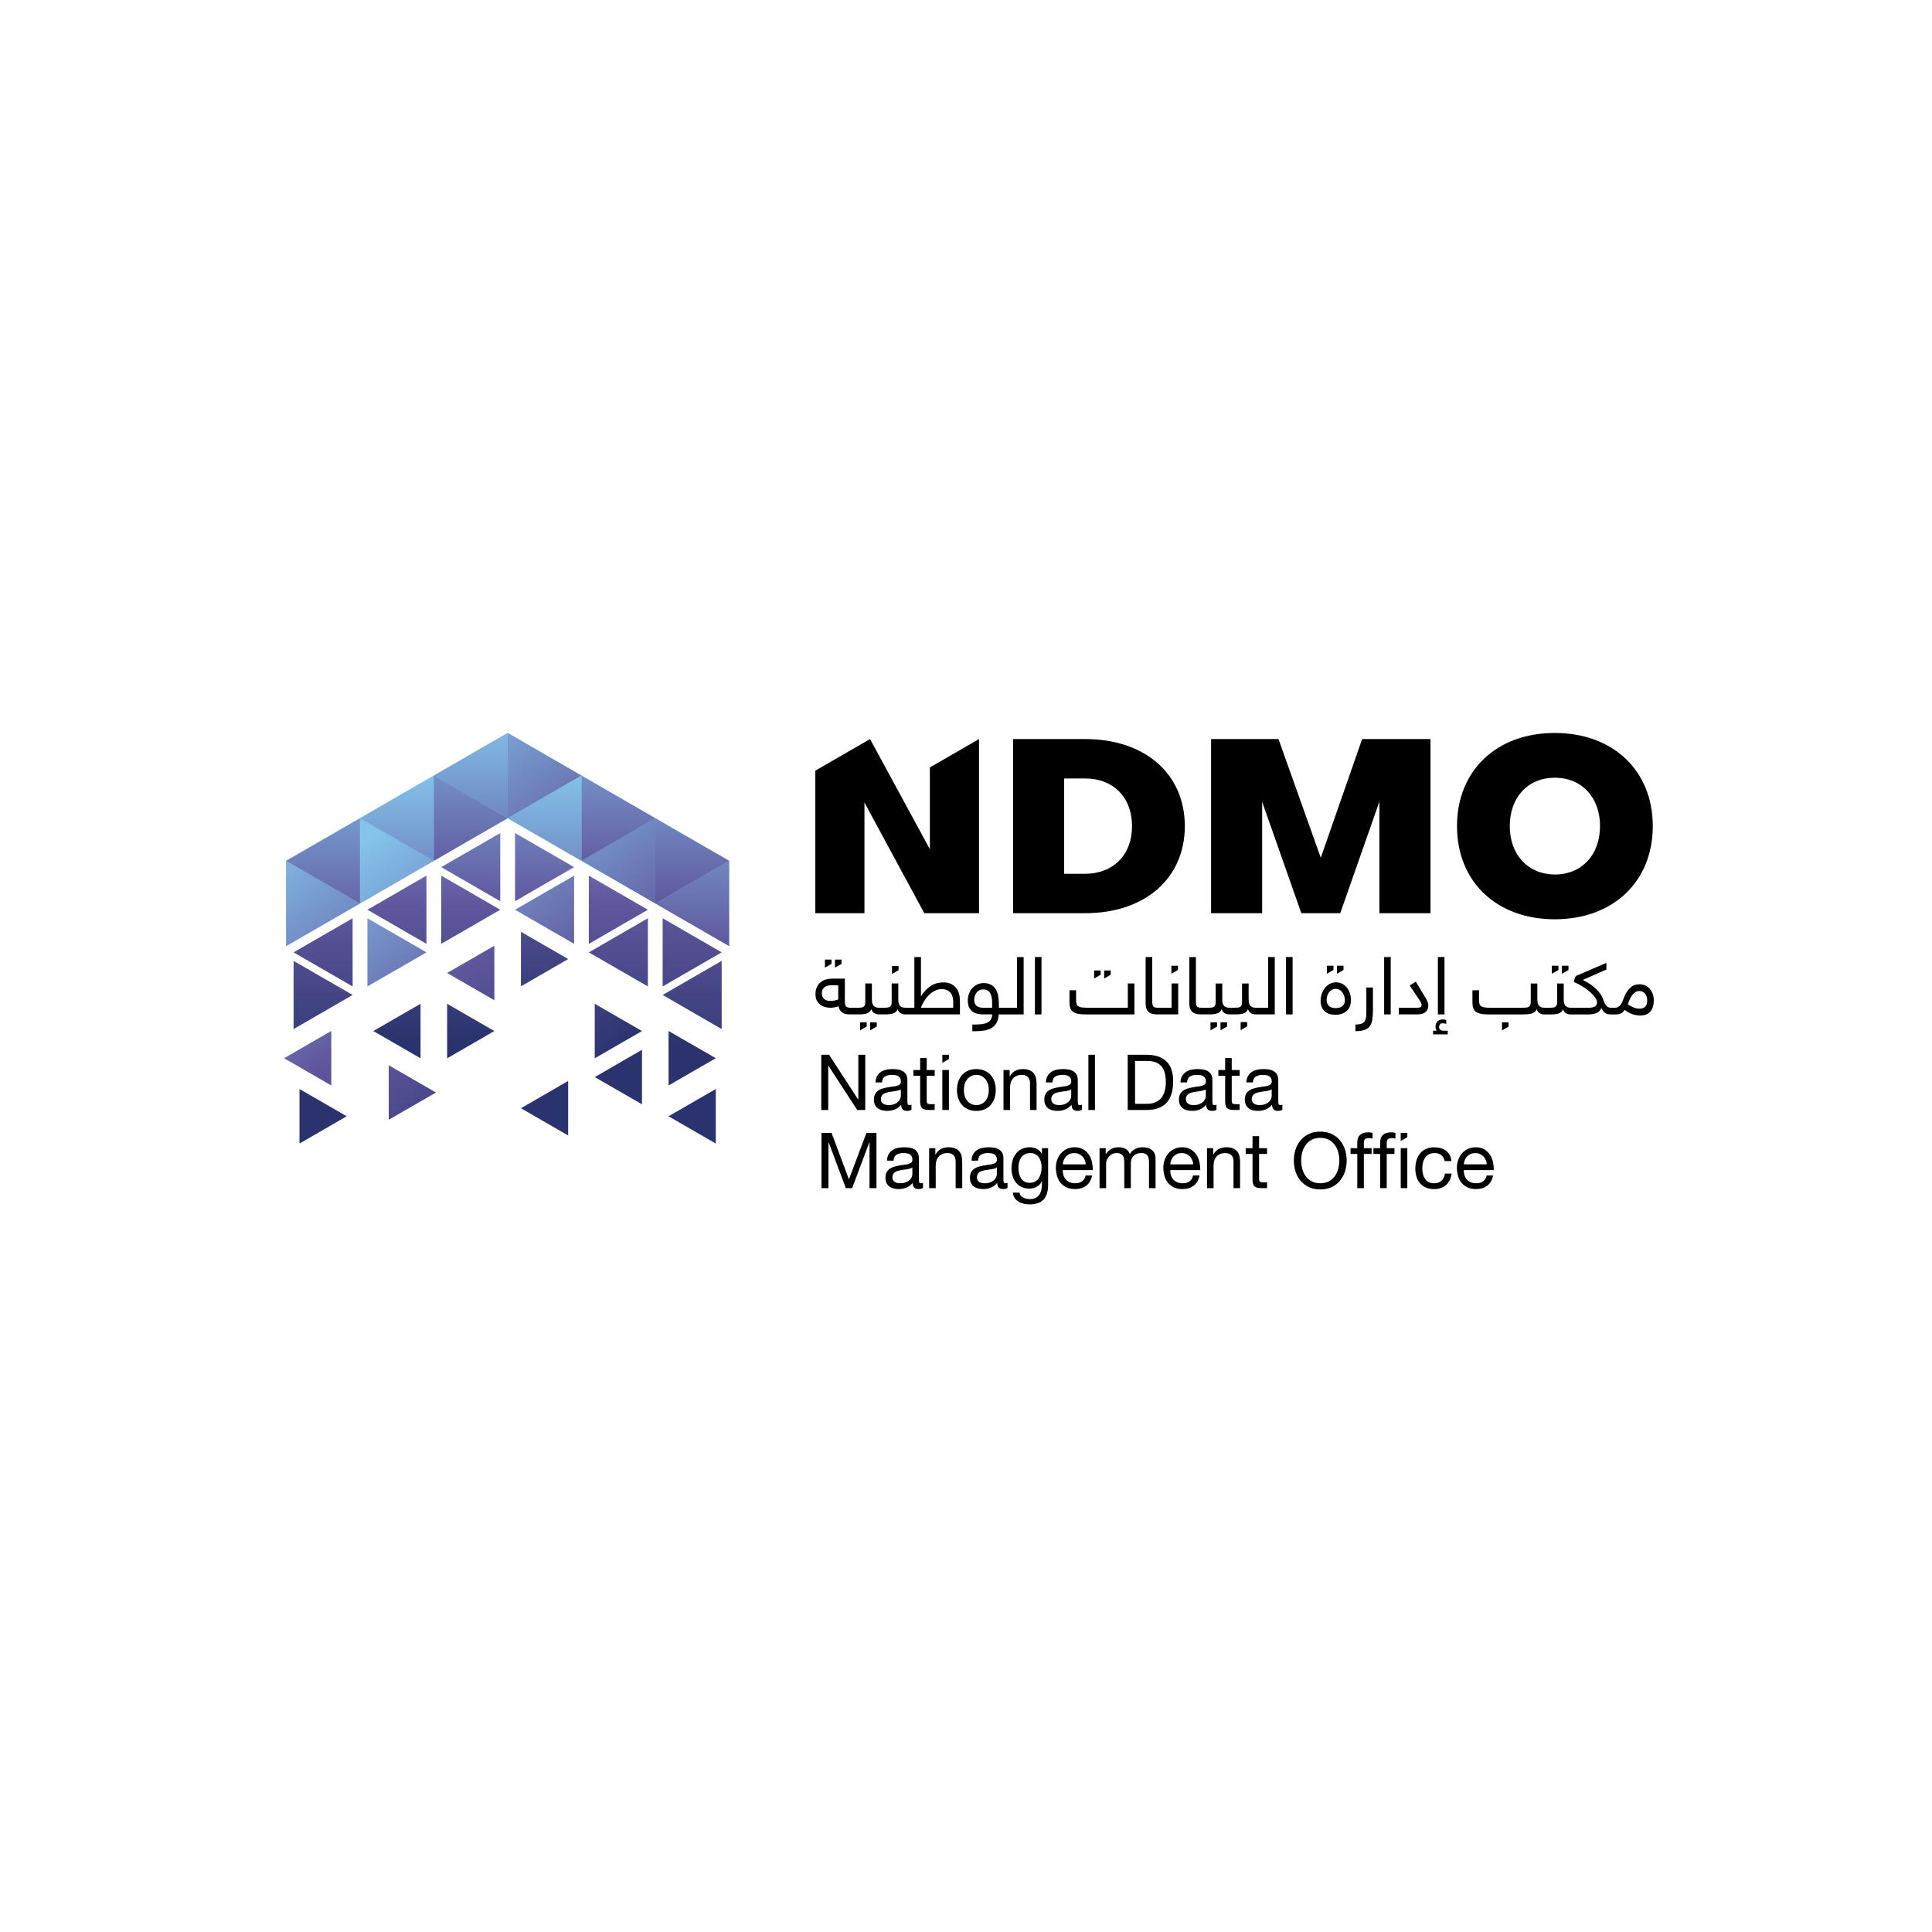 <?xml version="1.0" encoding="UTF-8"?>
<svg id="Layer_1" data-name="Layer 1" xmlns="http://www.w3.org/2000/svg" xmlns:xlink="http://www.w3.org/1999/xlink" viewBox="0 0 1000 1000">
  <defs>
    <style>
      .cls-1, .cls-2, .cls-3, .cls-4, .cls-5, .cls-6, .cls-7, .cls-8, .cls-9, .cls-10, .cls-11, .cls-12, .cls-13, .cls-14, .cls-15, .cls-16, .cls-17, .cls-18, .cls-19, .cls-20, .cls-21, .cls-22, .cls-23, .cls-24, .cls-25, .cls-26, .cls-27, .cls-28, .cls-29, .cls-30, .cls-31, .cls-32, .cls-33, .cls-34, .cls-35, .cls-36, .cls-37 {
        fill: none;
      }

      .cls-38 {
        fill: url(#linear-gradient);
      }

      .cls-2 {
        clip-path: url(#clippath-8);
      }

      .cls-3 {
        clip-path: url(#clippath-7);
      }

      .cls-4 {
        clip-path: url(#clippath-6);
      }

      .cls-5 {
        clip-path: url(#clippath-9);
      }

      .cls-6 {
        clip-path: url(#clippath-5);
      }

      .cls-7 {
        clip-path: url(#clippath-3);
      }

      .cls-8 {
        clip-path: url(#clippath-4);
      }

      .cls-9 {
        clip-path: url(#clippath-2);
      }

      .cls-10 {
        clip-path: url(#clippath-1);
      }

      .cls-39 {
        fill: #84c4eb;
      }

      .cls-11 {
        clip-path: url(#clippath-13);
      }

      .cls-12 {
        clip-path: url(#clippath-14);
      }

      .cls-13 {
        clip-path: url(#clippath-12);
      }

      .cls-14 {
        clip-path: url(#clippath-11);
      }

      .cls-15 {
        clip-path: url(#clippath-18);
      }

      .cls-16 {
        clip-path: url(#clippath-19);
      }

      .cls-17 {
        clip-path: url(#clippath-17);
      }

      .cls-18 {
        clip-path: url(#clippath-16);
      }

      .cls-19 {
        clip-path: url(#clippath-10);
      }

      .cls-20 {
        clip-path: url(#clippath-15);
      }

      .cls-21 {
        clip-path: url(#clippath-25);
      }

      .cls-22 {
        clip-path: url(#clippath-22);
      }

      .cls-23 {
        clip-path: url(#clippath-23);
      }

      .cls-24 {
        clip-path: url(#clippath-24);
      }

      .cls-25 {
        clip-path: url(#clippath-21);
      }

      .cls-26 {
        clip-path: url(#clippath-20);
      }

      .cls-27 {
        clip-path: url(#clippath-34);
      }

      .cls-28 {
        clip-path: url(#clippath-30);
      }

      .cls-29 {
        clip-path: url(#clippath-32);
      }

      .cls-30 {
        clip-path: url(#clippath-33);
      }

      .cls-31 {
        clip-path: url(#clippath-35);
      }

      .cls-32 {
        clip-path: url(#clippath-29);
      }

      .cls-33 {
        clip-path: url(#clippath-26);
      }

      .cls-34 {
        clip-path: url(#clippath-28);
      }

      .cls-35 {
        clip-path: url(#clippath-27);
      }

      .cls-36 {
        clip-path: url(#clippath-31);
      }

      .cls-40 {
        fill: url(#linear-gradient-8);
      }

      .cls-41 {
        fill: url(#linear-gradient-9);
      }

      .cls-42 {
        fill: url(#linear-gradient-3);
      }

      .cls-43 {
        fill: url(#linear-gradient-4);
      }

      .cls-44 {
        fill: url(#linear-gradient-2);
      }

      .cls-45 {
        fill: url(#linear-gradient-6);
      }

      .cls-46 {
        fill: url(#linear-gradient-7);
      }

      .cls-47 {
        fill: url(#linear-gradient-5);
      }

      .cls-48 {
        fill: url(#linear-gradient-14);
      }

      .cls-49 {
        fill: url(#linear-gradient-18);
      }

      .cls-50 {
        fill: url(#linear-gradient-22);
      }

      .cls-51 {
        fill: url(#linear-gradient-20);
      }

      .cls-52 {
        fill: url(#linear-gradient-21);
      }

      .cls-53 {
        fill: url(#linear-gradient-23);
      }

      .cls-54 {
        fill: url(#linear-gradient-15);
      }

      .cls-55 {
        fill: url(#linear-gradient-19);
      }

      .cls-56 {
        fill: url(#linear-gradient-16);
      }

      .cls-57 {
        fill: url(#linear-gradient-17);
      }

      .cls-58 {
        fill: url(#linear-gradient-13);
      }

      .cls-59 {
        fill: url(#linear-gradient-12);
      }

      .cls-60 {
        fill: url(#linear-gradient-10);
      }

      .cls-61 {
        fill: url(#linear-gradient-11);
      }

      .cls-62 {
        fill: url(#linear-gradient-27);
      }

      .cls-63 {
        fill: url(#linear-gradient-24);
      }

      .cls-64 {
        fill: url(#linear-gradient-26);
      }

      .cls-65 {
        fill: url(#linear-gradient-35);
      }

      .cls-66 {
        fill: url(#linear-gradient-34);
      }

      .cls-67 {
        fill: url(#linear-gradient-36);
      }

      .cls-68 {
        fill: url(#linear-gradient-25);
      }

      .cls-69 {
        fill: url(#linear-gradient-28);
      }

      .cls-70 {
        fill: url(#linear-gradient-29);
      }

      .cls-71 {
        fill: url(#linear-gradient-33);
      }

      .cls-72 {
        fill: url(#linear-gradient-30);
      }

      .cls-73 {
        fill: url(#linear-gradient-32);
      }

      .cls-74 {
        fill: url(#linear-gradient-31);
      }

      .cls-37 {
        clip-path: url(#clippath);
      }
    </style>
    <clipPath id="clippath">
      <polygon class="cls-1" points="266.58 470.88 297.14 488.53 297.14 453.24 297.14 453.24 266.58 470.88"/>
    </clipPath>
    <linearGradient id="linear-gradient" x1="-8264.7" y1="10327.73" x2="-8258.03" y2="10327.73" gradientTransform="translate(-349014.25 279902.61) rotate(90) scale(33.82 -33.82)" gradientUnits="userSpaceOnUse">
      <stop offset="0" stop-color="#84c4eb"/>
      <stop offset=".5" stop-color="#61589f"/>
      <stop offset=".99" stop-color="#2a336d"/>
      <stop offset="1" stop-color="#2a336d"/>
    </linearGradient>
    <clipPath id="clippath-1">
      <polygon class="cls-1" points="190.17 510.58 220.73 492.94 190.17 475.29 190.17 510.58"/>
    </clipPath>
    <linearGradient id="linear-gradient-2" x1="-8264.7" y1="10325.93" x2="-8258.03" y2="10325.93" gradientTransform="translate(-349008.23 279937.24) rotate(90) scale(33.82 -33.82)" xlink:href="#linear-gradient"/>
    <clipPath id="clippath-2">
      <polygon class="cls-1" points="231.44 503.61 255.88 517.73 255.88 489.5 231.44 503.61"/>
    </clipPath>
    <linearGradient id="linear-gradient-3" x1="-8279.21" y1="10412.97" x2="-8272.54" y2="10412.97" gradientTransform="translate(-281499.21 224440.14) rotate(90) scale(27.06 -27.06)" xlink:href="#linear-gradient"/>
    <clipPath id="clippath-3">
      <polygon class="cls-1" points="346.04 577.78 370.49 591.89 370.49 563.67 346.04 577.78"/>
    </clipPath>
    <linearGradient id="linear-gradient-4" x1="-8278.41" y1="10414.41" x2="-8271.74" y2="10414.41" gradientTransform="translate(-281424.32 224388.68) rotate(90) scale(27.06 -27.06)" xlink:href="#linear-gradient"/>
    <clipPath id="clippath-4">
      <polygon class="cls-1" points="307.84 519.55 307.84 547.78 332.29 533.67 307.84 519.55"/>
    </clipPath>
    <linearGradient id="linear-gradient-5" x1="-8278.78" y1="10414.38" x2="-8272.11" y2="10414.38" gradientTransform="translate(-281445.42 224387.84) rotate(90) scale(27.06 -27.06)" xlink:href="#linear-gradient"/>
    <clipPath id="clippath-5">
      <polygon class="cls-1" points="201.21 551.37 201.21 579.59 225.66 565.49 201.21 551.37"/>
    </clipPath>
    <linearGradient id="linear-gradient-6" x1="-8279.02" y1="10411.08" x2="-8272.35" y2="10411.08" gradientTransform="translate(-281476.36 224474.7) rotate(90) scale(27.06 -27.06)" xlink:href="#linear-gradient"/>
    <clipPath id="clippath-6">
      <polygon class="cls-1" points="147.03 547.73 171.48 561.84 171.48 533.61 147.03 547.73"/>
    </clipPath>
    <linearGradient id="linear-gradient-7" x1="-8279.32" y1="10410.02" x2="-8272.65" y2="10410.02" gradientTransform="translate(-281504.58 224499.17) rotate(90) scale(27.06 -27.06)" xlink:href="#linear-gradient"/>
    <clipPath id="clippath-7">
      <polygon class="cls-1" points="300.97 445.56 339.18 467.63 339.18 423.51 300.97 445.56"/>
    </clipPath>
    <linearGradient id="linear-gradient-8" x1="-8264.7" y1="10328.85" x2="-8258.03" y2="10328.85" gradientTransform="translate(-349032.14 279888.73) rotate(90) scale(33.82 -33.82)" xlink:href="#linear-gradient"/>
    <clipPath id="clippath-8">
      <polygon class="cls-1" points="262.76 423.51 300.97 401.44 262.76 379.38 262.76 423.51"/>
    </clipPath>
    <linearGradient id="linear-gradient-9" x1="-8264.71" y1="10328.89" x2="-8258.04" y2="10328.89" gradientTransform="translate(-349002.4 279846.64) rotate(90) scale(33.82 -33.82)" xlink:href="#linear-gradient"/>
    <clipPath id="clippath-9">
      <polygon class="cls-1" points="148.11 489.69 186.33 467.63 148.11 445.57 148.11 489.69"/>
    </clipPath>
    <linearGradient id="linear-gradient-10" x1="-8264.71" y1="10325.59" x2="-8258.04" y2="10325.59" gradientTransform="translate(-349004.64 279932.78) rotate(90) scale(33.82 -33.82)" xlink:href="#linear-gradient"/>
    <clipPath id="clippath-10">
      <polygon class="cls-1" points="186.33 467.63 224.54 445.56 186.33 423.51 186.33 467.63"/>
    </clipPath>
    <linearGradient id="linear-gradient-11" x1="-8264.7" y1="10326.65" x2="-8258.03" y2="10326.65" gradientTransform="translate(-349046.43 279939.08) rotate(90) scale(33.82 -33.82)" xlink:href="#linear-gradient"/>
    <clipPath id="clippath-11">
      <polygon class="cls-1" points="228.37 448.82 258.93 466.47 258.93 431.18 228.37 448.82"/>
    </clipPath>
    <linearGradient id="linear-gradient-12" x1="-8505.95" y1="10258.58" x2="-8499.28" y2="10258.58" gradientTransform="translate(-298369.98 247979.3) rotate(90) scale(29.11 -29.11)" xlink:href="#linear-gradient"/>
    <clipPath id="clippath-12">
      <polygon class="cls-1" points="190.17 470.88 220.73 488.52 220.73 453.23 190.17 470.88"/>
    </clipPath>
    <linearGradient id="linear-gradient-13" x1="-8505.95" y1="10257.47" x2="-8499.28" y2="10257.47" gradientTransform="translate(-298375.71 247979.3) rotate(90) scale(29.11 -29.11)" xlink:href="#linear-gradient"/>
    <clipPath id="clippath-13">
      <polygon class="cls-1" points="304.78 488.53 335.34 470.88 304.78 453.23 304.78 488.53"/>
    </clipPath>
    <linearGradient id="linear-gradient-14" x1="-8505.95" y1="10260.81" x2="-8499.28" y2="10260.81" gradientTransform="translate(-298358.53 247979.3) rotate(90) scale(29.11 -29.11)" xlink:href="#linear-gradient"/>
    <clipPath id="clippath-14">
      <polygon class="cls-1" points="151.96 492.94 182.52 510.58 182.52 475.29 151.96 492.94"/>
    </clipPath>
    <linearGradient id="linear-gradient-15" x1="-8505.95" y1="10256.35" x2="-8499.28" y2="10256.35" gradientTransform="translate(-298381.44 247979.3) rotate(90) scale(29.11 -29.11)" xlink:href="#linear-gradient"/>
    <clipPath id="clippath-15">
      <polygon class="cls-1" points="304.78 492.94 335.34 510.58 335.34 475.29 304.78 492.94"/>
    </clipPath>
    <linearGradient id="linear-gradient-16" x1="-8505.95" y1="10260.81" x2="-8499.28" y2="10260.81" gradientTransform="translate(-298358.53 247979.3) rotate(90) scale(29.11 -29.11)" xlink:href="#linear-gradient"/>
    <clipPath id="clippath-16">
      <polygon class="cls-1" points="342.98 514.99 373.54 532.64 373.54 497.35 342.98 514.99"/>
    </clipPath>
    <linearGradient id="linear-gradient-17" x1="-8505.95" y1="10261.93" x2="-8499.28" y2="10261.93" gradientTransform="translate(-298352.8 247979.3) rotate(90) scale(29.11 -29.11)" xlink:href="#linear-gradient"/>
    <clipPath id="clippath-17">
      <polygon class="cls-1" points="266.58 466.47 297.14 448.82 266.58 431.18 266.58 466.47"/>
    </clipPath>
    <linearGradient id="linear-gradient-18" x1="-8505.95" y1="10259.7" x2="-8499.28" y2="10259.7" gradientTransform="translate(-298364.26 247979.3) rotate(90) scale(29.11 -29.11)" xlink:href="#linear-gradient"/>
    <clipPath id="clippath-18">
      <polygon class="cls-1" points="151.96 532.64 182.52 514.99 151.96 497.35 151.96 532.64"/>
    </clipPath>
    <linearGradient id="linear-gradient-19" x1="-8505.95" y1="10256.35" x2="-8499.28" y2="10256.35" gradientTransform="translate(-298381.44 247979.3) rotate(90) scale(29.11 -29.11)" xlink:href="#linear-gradient"/>
    <clipPath id="clippath-19">
      <polygon class="cls-1" points="342.98 510.58 373.54 492.94 342.98 475.29 342.98 510.58"/>
    </clipPath>
    <linearGradient id="linear-gradient-20" x1="-8505.95" y1="10261.93" x2="-8499.28" y2="10261.93" gradientTransform="translate(-298352.8 247979.3) rotate(90) scale(29.11 -29.11)" xlink:href="#linear-gradient"/>
    <clipPath id="clippath-20">
      <polygon class="cls-1" points="228.37 488.53 258.93 470.88 228.37 453.23 228.37 488.53"/>
    </clipPath>
    <linearGradient id="linear-gradient-21" x1="-8505.95" y1="10258.58" x2="-8499.28" y2="10258.58" gradientTransform="translate(-298369.98 247979.3) rotate(90) scale(29.11 -29.11)" xlink:href="#linear-gradient"/>
    <clipPath id="clippath-21">
      <polygon class="cls-1" points="155.02 591.89 179.47 577.77 155.02 563.67 155.02 591.89"/>
    </clipPath>
    <linearGradient id="linear-gradient-22" x1="-8579.93" y1="10325.32" x2="-8573.26" y2="10325.32" gradientTransform="translate(-240277.94 200221.67) rotate(90) scale(23.29 -23.29)" xlink:href="#linear-gradient"/>
    <clipPath id="clippath-22">
      <polygon class="cls-1" points="346.04 561.84 370.49 547.73 346.04 533.62 346.04 561.84"/>
    </clipPath>
    <linearGradient id="linear-gradient-23" x1="-8580.15" y1="10332.3" x2="-8573.48" y2="10332.3" gradientTransform="translate(-240249.3 200220.77) rotate(90) scale(23.29 -23.29)" xlink:href="#linear-gradient"/>
    <clipPath id="clippath-23">
      <polygon class="cls-1" points="307.84 557.5 332.29 571.6 332.29 543.38 307.84 557.5"/>
    </clipPath>
    <linearGradient id="linear-gradient-24" x1="-8580.08" y1="10330.9" x2="-8573.41" y2="10330.9" gradientTransform="translate(-240255.03 200221.06) rotate(90) scale(23.29 -23.29)" xlink:href="#linear-gradient"/>
    <clipPath id="clippath-24">
      <polygon class="cls-1" points="269.64 573.62 294.08 587.73 294.08 559.5 269.64 573.62"/>
    </clipPath>
    <linearGradient id="linear-gradient-25" x1="-8579.96" y1="10329.51" x2="-8573.29" y2="10329.51" gradientTransform="translate(-240260.75 200221.55) rotate(90) scale(23.29 -23.29)" xlink:href="#linear-gradient"/>
    <clipPath id="clippath-25">
      <polygon class="cls-1" points="231.43 547.78 255.88 533.66 231.43 519.55 231.43 547.78"/>
    </clipPath>
    <linearGradient id="linear-gradient-26" x1="-8580.25" y1="10328.11" x2="-8573.58" y2="10328.11" gradientTransform="translate(-240266.48 200220.35) rotate(90) scale(23.29 -23.29)" xlink:href="#linear-gradient"/>
    <clipPath id="clippath-26">
      <polygon class="cls-1" points="193.23 533.66 217.68 547.78 217.68 519.55 193.23 533.66"/>
    </clipPath>
    <linearGradient id="linear-gradient-27" x1="-8580.25" y1="10326.72" x2="-8573.58" y2="10326.72" gradientTransform="translate(-240272.21 200220.35) rotate(90) scale(23.29 -23.29)" xlink:href="#linear-gradient"/>
    <clipPath id="clippath-27">
      <polygon class="cls-1" points="269.64 510.52 294.08 496.41 269.64 482.29 269.64 510.52"/>
    </clipPath>
    <linearGradient id="linear-gradient-28" x1="-8580.52" y1="10329.51" x2="-8573.85" y2="10329.51" gradientTransform="translate(-240260.75 200219.23) rotate(90) scale(23.29 -23.29)" xlink:href="#linear-gradient"/>
    <clipPath id="clippath-28">
      <polygon class="cls-1" points="224.54 401.44 262.76 423.51 262.76 379.38 224.54 401.44"/>
    </clipPath>
    <linearGradient id="linear-gradient-29" x1="-8505.95" y1="10258.58" x2="-8499.28" y2="10258.58" gradientTransform="translate(-298369.98 247979.3) rotate(90) scale(29.11 -29.11)" xlink:href="#linear-gradient"/>
    <clipPath id="clippath-29">
      <polygon class="cls-1" points="186.33 423.51 224.54 445.56 224.54 401.44 186.33 423.51"/>
    </clipPath>
    <linearGradient id="linear-gradient-30" x1="-8505.92" y1="10257.43" x2="-8499.25" y2="10257.43" gradientTransform="translate(-298410.83 248008.17) rotate(90) scale(29.11 -29.11)" xlink:href="#linear-gradient"/>
    <clipPath id="clippath-30">
      <polygon class="cls-1" points="300.97 445.56 339.18 423.51 300.97 401.44 300.97 445.56"/>
    </clipPath>
    <linearGradient id="linear-gradient-31" x1="-8505.97" y1="10260.83" x2="-8499.3" y2="10260.83" gradientTransform="translate(-298340.56 247964.53) rotate(90) scale(29.11 -29.11)" xlink:href="#linear-gradient"/>
    <clipPath id="clippath-31">
      <polygon class="cls-1" points="262.76 423.51 300.97 445.56 300.97 401.44 262.76 423.51"/>
    </clipPath>
    <linearGradient id="linear-gradient-32" x1="-8505.92" y1="10259.66" x2="-8499.25" y2="10259.66" gradientTransform="translate(-298400.23 248008.87) rotate(90) scale(29.11 -29.11)" xlink:href="#linear-gradient"/>
    <clipPath id="clippath-32">
      <polygon class="cls-1" points="148.11 445.57 186.33 467.63 186.33 423.51 148.11 445.57"/>
    </clipPath>
    <linearGradient id="linear-gradient-33" x1="-8505.93" y1="10256.33" x2="-8499.26" y2="10256.33" gradientTransform="translate(-298398.99 247993.73) rotate(90) scale(29.11 -29.11)" xlink:href="#linear-gradient"/>
    <clipPath id="clippath-33">
      <polygon class="cls-1" points="339.18 467.63 377.4 489.7 377.4 445.56 339.18 467.63"/>
    </clipPath>
    <linearGradient id="linear-gradient-34" x1="-8505.93" y1="10261.9" x2="-8499.26" y2="10261.9" gradientTransform="translate(-298379.14 248000.96) rotate(90) scale(29.11 -29.11)" xlink:href="#linear-gradient"/>
    <clipPath id="clippath-34">
      <polygon class="cls-1" points="339.18 467.63 377.4 445.56 339.18 423.51 339.18 467.63"/>
    </clipPath>
    <linearGradient id="linear-gradient-35" x1="-8505.95" y1="10261.93" x2="-8499.28" y2="10261.93" gradientTransform="translate(-298352.89 247979.38) rotate(90) scale(29.11 -29.11)" xlink:href="#linear-gradient"/>
    <clipPath id="clippath-35">
      <polygon class="cls-1" points="224.54 445.56 262.76 423.51 224.54 401.44 224.54 445.56"/>
    </clipPath>
    <linearGradient id="linear-gradient-36" x1="-8505.97" y1="10258.6" x2="-8499.3" y2="10258.6" gradientTransform="translate(-298352.41 247964.86) rotate(90) scale(29.11 -29.11)" xlink:href="#linear-gradient"/>
  </defs>
  <polygon class="cls-39" points="262.76 379.37 224.54 401.44 186.32 423.5 148.11 445.56 148.11 489.69 186.32 467.63 224.54 445.56 262.76 423.5 300.96 445.56 339.18 467.63 377.4 489.7 377.4 445.56 339.18 423.5 300.96 401.44 262.76 379.37"/>
  <g class="cls-37">
    <rect class="cls-38" x="259" y="447.58" width="45.72" height="46.6" transform="translate(-228.26 268.51) rotate(-37.46)"/>
  </g>
  <g class="cls-10">
    <rect class="cls-44" x="182.59" y="469.64" width="45.72" height="46.6" transform="translate(-257.43 226.59) rotate(-37.46)"/>
  </g>
  <g class="cls-9">
    <rect class="cls-42" x="225.37" y="484.98" width="36.57" height="37.27" transform="translate(-256.04 252.03) rotate(-37.46)"/>
  </g>
  <g class="cls-7">
    <rect class="cls-43" x="339.98" y="559.14" width="36.57" height="37.27" transform="translate(-277.52 337.02) rotate(-37.46)"/>
  </g>
  <g class="cls-8">
    <rect class="cls-47" x="301.77" y="515.02" width="36.58" height="37.28" transform="translate(-258.57 304.69) rotate(-37.46)"/>
  </g>
  <g class="cls-6">
    <rect class="cls-45" x="195.14" y="546.84" width="36.58" height="37.28" transform="translate(-299.9 246.4) rotate(-37.46)"/>
  </g>
  <g class="cls-4">
    <rect class="cls-46" x="140.97" y="529.09" width="36.57" height="37.27" transform="translate(-300.27 209.79) rotate(-37.46)"/>
  </g>
  <g class="cls-3">
    <rect class="cls-40" x="291.49" y="416.43" width="57.17" height="58.27" transform="translate(-204.98 286.54) rotate(-37.46)"/>
  </g>
  <g class="cls-2">
    <rect class="cls-41" x="253.28" y="372.31" width="57.17" height="58.27" transform="translate(-186.03 254.2) rotate(-37.46)"/>
  </g>
  <g class="cls-5">
    <rect class="cls-60" x="138.64" y="438.5" width="57.16" height="58.26" transform="translate(-249.92 198.12) rotate(-37.46)"/>
  </g>
  <g class="cls-19">
    <rect class="cls-61" x="176.85" y="416.44" width="57.17" height="58.26" transform="translate(-228.62 216.81) rotate(-37.46)"/>
  </g>
  <g class="cls-14">
    <rect class="cls-59" x="228.37" y="431.18" width="30.56" height="35.29"/>
  </g>
  <g class="cls-13">
    <rect class="cls-58" x="190.17" y="453.23" width="30.56" height="35.29"/>
  </g>
  <g class="cls-11">
    <rect class="cls-48" x="304.78" y="453.23" width="30.56" height="35.3"/>
  </g>
  <g class="cls-12">
    <rect class="cls-54" x="151.96" y="475.29" width="30.56" height="35.29"/>
  </g>
  <g class="cls-20">
    <rect class="cls-56" x="304.78" y="475.29" width="30.56" height="35.29"/>
  </g>
  <g class="cls-18">
    <rect class="cls-57" x="342.98" y="497.35" width="30.56" height="35.29"/>
  </g>
  <g class="cls-17">
    <rect class="cls-49" x="266.58" y="431.18" width="30.56" height="35.29"/>
  </g>
  <g class="cls-15">
    <rect class="cls-55" x="151.96" y="497.35" width="30.56" height="35.28"/>
  </g>
  <g class="cls-16">
    <rect class="cls-51" x="342.98" y="475.29" width="30.56" height="35.29"/>
  </g>
  <g class="cls-26">
    <rect class="cls-52" x="228.37" y="453.23" width="30.56" height="35.3"/>
  </g>
  <g class="cls-25">
    <rect class="cls-50" x="155.02" y="563.67" width="24.45" height="28.23"/>
  </g>
  <g class="cls-22">
    <rect class="cls-53" x="346.04" y="533.62" width="24.45" height="28.23"/>
  </g>
  <g class="cls-23">
    <rect class="cls-63" x="307.84" y="543.37" width="24.45" height="28.23"/>
  </g>
  <g class="cls-24">
    <rect class="cls-68" x="269.64" y="559.5" width="24.45" height="28.23"/>
  </g>
  <g class="cls-21">
    <rect class="cls-64" x="231.43" y="519.55" width="24.45" height="28.23"/>
  </g>
  <g class="cls-33">
    <rect class="cls-62" x="193.23" y="519.55" width="24.45" height="28.23"/>
  </g>
  <g class="cls-35">
    <rect class="cls-69" x="269.64" y="482.29" width="24.45" height="28.23"/>
  </g>
  <g class="cls-34">
    <rect class="cls-70" x="224.54" y="379.38" width="38.22" height="44.13"/>
  </g>
  <g class="cls-32">
    <rect class="cls-72" x="186.33" y="401.44" width="38.21" height="44.13"/>
  </g>
  <g class="cls-28">
    <rect class="cls-74" x="300.97" y="401.44" width="38.22" height="44.12"/>
  </g>
  <g class="cls-36">
    <rect class="cls-73" x="262.76" y="401.44" width="38.21" height="44.12"/>
  </g>
  <g class="cls-29">
    <rect class="cls-71" x="148.11" y="423.51" width="38.21" height="44.12"/>
  </g>
  <g class="cls-30">
    <rect class="cls-66" x="339.18" y="445.56" width="38.21" height="44.14"/>
  </g>
  <g class="cls-27">
    <rect class="cls-65" x="339.18" y="423.51" width="38.21" height="44.12"/>
  </g>
  <g class="cls-31">
    <rect class="cls-67" x="224.54" y="401.44" width="38.22" height="44.13"/>
  </g>
  <g>
    <path d="m429.79,521.61c.72,0,1.46-.07,2.22-.21.76-.14,1.45-.32,2.06-.54.11.83.35,1.52.71,2.05.36.53.79.96,1.31,1.28.51.33,1.09.55,1.75.67.65.13,1.33.19,2.06.19h4.82c1.55,0,2.86-.17,3.93-.5,1.07-.33,1.85-1.07,2.35-2.2.22.77.66,1.42,1.33,1.93.66.51,1.53.76,2.61.77h3.42c1.55,0,2.86-.17,3.93-.5,1.07-.33,1.85-1.07,2.35-2.2.22.77.66,1.42,1.33,1.93.67.51,1.53.76,2.61.77h28.29v-7.01c0-2.99-.75-5.33-2.27-7.01-1.51-1.69-3.62-2.53-6.3-2.53-2.53,0-4.74.63-6.64,1.89-1.9,1.26-3.56,3.04-4.97,5.34v-20.38h-3.41v26.24h-4.7c-.72,0-1.31-.11-1.79-.33-.47-.23-.85-.53-1.13-.92-.27-.39-.46-.87-.56-1.43-.09-.57-.14-1.2-.14-1.89v-7.98h-3.42v9.53c0,.69-.07,1.24-.23,1.64-.15.4-.39.71-.71.91-.32.21-.71.34-1.19.4-.47.05-1.04.08-1.7.08h-2.79c-.72,0-1.32-.11-1.79-.33-.47-.23-.85-.53-1.12-.92-.28-.39-.47-.87-.57-1.43-.1-.57-.15-1.2-.15-1.89v-7.98h-3.41v9.53c0,.69-.08,1.24-.23,1.64-.15.4-.39.71-.71.91-.32.21-.71.34-1.19.4-.47.05-1.04.08-1.7.08h-3.79c-1.25,0-2.05-.28-2.41-.77-.37-.48-.55-1.3-.55-2.45v-11.87h-6.61c-1,0-2,.13-3.01.41-1.01.27-1.93.73-2.77,1.36-.83.64-1.51,1.46-2.03,2.47s-.79,2.25-.79,3.74.28,2.69.83,3.62c.55.93,1.23,1.64,2.01,2.15.79.51,1.62.86,2.49,1.05s1.65.29,2.31.29m48.55-3.33c.68-1.13,1.47-2.17,2.39-3.09.91-.93,1.93-1.7,3.07-2.31,1.13-.61,2.37-.91,3.7-.91,1.11,0,2.05.18,2.81.54s1.38.85,1.85,1.45c.47.61.81,1.34,1,2.18.19.85.29,1.74.29,2.68v2.79h-16.76c.41-1.08.96-2.19,1.64-3.33m-52.88-4.1c0-1.46.47-2.53,1.41-3.21.94-.67,2.08-1.01,3.41-1.01h3.66v7.36c-.55.23-1.19.41-1.89.54-.71.14-1.37.21-1.97.21-1.61,0-2.78-.35-3.51-1.07-.73-.72-1.1-1.65-1.1-2.81"/>
    <path d="m503.21,523.46c.71.57,1.54.97,2.49,1.22.96.25,2.01.37,3.14.37h4.7c-.03,1.11-.27,2.01-.73,2.71-.46.69-1.08,1.23-1.87,1.6-.79.37-1.73.63-2.81.75-1.08.13-2.27.19-3.58.19h-1.29v3.46h1.75c1.75,0,3.33-.14,4.76-.42,1.43-.27,2.65-.74,3.68-1.41,1.02-.66,1.83-1.55,2.43-2.66.6-1.11.95-2.51,1.06-4.2h12.89v-29.69h-3.41v26.24h-9.4v-1.95c0-1.63-.14-3.12-.42-4.45-.27-1.33-.73-2.47-1.35-3.41-.63-.95-1.43-1.67-2.43-2.19-1-.51-2.22-.77-3.66-.77-1.3,0-2.46.25-3.48.77-1.01.51-1.87,1.19-2.57,2.02-.71.83-1.25,1.79-1.62,2.87s-.56,2.19-.56,3.33c0,1.35.2,2.49.6,3.41.4.91.95,1.65,1.66,2.23m1.35-7.88c.19-.64.48-1.21.85-1.73.37-.51.85-.93,1.43-1.25.58-.32,1.27-.48,2.08-.48,1.69,0,2.88.61,3.58,1.83.69,1.22,1.04,2.85,1.04,4.91v2.74h-4.45c-1.58,0-2.78-.33-3.6-1-.81-.66-1.23-1.7-1.23-3.12,0-.64.1-1.27.29-1.91"/>
    <rect x="535.67" y="495.36" width="3.41" height="29.7"/>
    <path d="m555.37,523.67c.65.49,1.51.84,2.57,1.06,1.07.22,2.41.33,4.02.33h25.21v-16.01h-3.41v12.56h-20.09c-1.33,0-2.43-.04-3.29-.12-.86-.09-1.54-.26-2.03-.52-.5-.27-.85-.65-1.06-1.17-.21-.51-.31-1.19-.31-2.05v-5.2h-3.41v6.45c0,1.11.13,2.04.41,2.8.27.77.74,1.39,1.39,1.87"/>
    <path d="m594.63,523.85c.51.44,1.13.75,1.87.93.73.18,1.54.27,2.43.27h10.9v-16.01h-3.41v12.56h-7.08c-1.25,0-2.05-.24-2.41-.73-.36-.49-.54-1.31-.54-2.47v-23.04h-3.41v23.95c0,1.11.15,2.03.43,2.77.29.73.69,1.33,1.21,1.77"/>
    <path d="m617.25,523.85c.51.44,1.13.75,1.87.93.73.18,1.54.27,2.43.27h4.5c1.55,0,2.86-.17,3.93-.5s1.85-1.07,2.35-2.21c.23.78.67,1.43,1.33,1.94.66.51,1.53.77,2.61.77h3.42c1.55,0,2.86-.17,3.93-.5s1.85-1.07,2.35-2.21c.23.78.67,1.43,1.33,1.94.67.51,1.53.77,2.61.77h9.91v-29.7h-3.42v26.24h-6.48c-.72,0-1.32-.11-1.79-.33-.47-.22-.85-.52-1.13-.91-.27-.39-.46-.87-.56-1.43-.1-.57-.15-1.2-.15-1.89v-7.98h-3.41v9.52c0,.69-.08,1.24-.23,1.64-.15.4-.39.71-.71.91-.32.21-.72.34-1.19.4-.47.05-1.04.08-1.71.08h-2.78c-.72,0-1.32-.11-1.79-.33-.47-.22-.84-.52-1.12-.91-.28-.39-.46-.87-.56-1.43-.1-.57-.15-1.2-.15-1.89v-7.98h-3.41v9.52c0,.69-.08,1.24-.23,1.64-.15.4-.39.71-.71.91-.32.21-.71.34-1.18.4-.47.05-1.04.08-1.71.08h-3.45c-1.25,0-2.05-.24-2.41-.73-.36-.49-.54-1.31-.54-2.47v-23.04h-3.41v23.95c0,1.11.15,2.03.43,2.77.29.73.69,1.33,1.21,1.77"/>
    <rect x="665.64" y="495.36" width="3.41" height="29.7"/>
    <path d="m698.65,513.95c-.4-1.16-.96-2.15-1.66-2.97-.71-.81-1.53-1.44-2.45-1.87-.93-.43-1.94-.65-3.02-.65-1.25,0-2.36.29-3.34.85-.99.57-1.83,1.31-2.52,2.22-.69.92-1.22,1.94-1.58,3.06-.36,1.12-.54,2.23-.54,3.35,0,1.25.19,2.33.57,3.24.37.91.89,1.68,1.57,2.29s1.49,1.06,2.43,1.35c.94.29,1.99.43,3.16.43,1.41,0,2.63-.21,3.64-.65,1.01-.43,1.84-.98,2.49-1.66.65-.68,1.12-1.45,1.41-2.33.29-.87.43-1.77.43-2.68,0-1.5-.2-2.83-.6-4m-2.97,5.77c-.28.51-.64.93-1.08,1.24-.45.32-.95.54-1.52.67-.57.12-1.14.19-1.73.19-.63,0-1.24-.08-1.81-.23-.57-.15-1.07-.39-1.49-.74-.43-.35-.77-.79-1.02-1.33-.25-.53-.37-1.18-.37-1.93s.11-1.5.35-2.19c.23-.69.56-1.29.97-1.82.42-.53.92-.95,1.5-1.27.58-.31,1.22-.47,1.91-.47.61,0,1.19.14,1.77.41.57.28,1.07.68,1.49,1.2.43.53.78,1.15,1.04,1.87.27.71.39,1.53.39,2.44,0,.8-.13,1.45-.41,1.97"/>
    <path d="m707.23,522.27c0,1.44-.03,2.67-.11,3.68-.07,1.01-.29,1.84-.66,2.49-.38.65-.95,1.13-1.71,1.41-.76.29-1.82.43-3.18.43v3.46c1.85,0,3.37-.19,4.56-.58,1.18-.39,2.11-1.01,2.78-1.87.67-.86,1.13-1.99,1.37-3.39.23-1.4.35-3.13.35-5.18v-11.6h-3.41v11.15Z"/>
    <rect x="716.43" y="495.36" width="3.41" height="29.7"/>
    <path d="m737.93,523.77c.91-.85,1.37-1.95,1.37-3.29,0-.61-.13-1.24-.39-1.89-.27-.65-.66-1.44-1.19-2.35-.53-.92-1.2-2.03-2.01-3.33-.82-1.31-1.79-2.91-2.89-4.82l-3.2,1.99c1.41,2.07,2.53,3.73,3.35,4.95.82,1.22,1.44,2.16,1.87,2.83.43.66.69,1.15.81,1.45s.17.59.17.87c0,.36-.13.69-.37.97-.25.29-.85.44-1.79.44h-9.65v3.45h9.95c1.74,0,3.07-.43,3.99-1.29"/>
    <path d="m749.36,533.5h-2.33c-.72,0-1.26-.19-1.62-.58-.36-.39-.55-.86-.55-1.42,0-.47.15-.89.46-1.29.31-.39.79-.58,1.45-.58s1.24.13,1.79.37v-1.95c-.16-.14-.42-.23-.77-.29-.35-.06-.75-.09-1.23-.09-.44,0-.88.09-1.31.25-.43.17-.81.41-1.15.71-.33.3-.59.69-.79,1.16-.19.47-.29,1.01-.29,1.62,0,.75.19,1.44.59,2.08h-1.87v1.91h7.61v-1.91Z"/>
    <rect x="744.25" y="495.36" width="3.41" height="29.7"/>
    <path d="m853.9,511.78c-.65-.74-1.42-1.31-2.31-1.71s-1.85-.61-2.91-.61c-.75,0-1.51.1-2.27.29-.76.19-1.51.59-2.25,1.19-.73.6-1.45,1.45-2.16,2.55-.71,1.1-1.38,2.53-2.01,4.32-.31.83-.63,1.49-.98,1.98-.35.49-.7.87-1.06,1.14-.36.28-.72.47-1.08.55-.36.08-.71.13-1.04.13h-1.85c-.45,0-.86-.07-1.23-.17-.41-.11-.79-.33-1.12-.66-.33-.34-.65-.79-.95-1.38-.31-.58-.63-1.35-.95-2.33-.59-1.69-1.74-3.39-3.48-5.09-1.73-1.71-4.07-3.3-7.01-4.76l12.23-5.41v-3.45l-15.55,6.69c-.13.06-.27.19-.39.4-.13.21-.25.47-.37.77-.13.31-.23.64-.33,1-.1.36-.16.71-.19,1.04,1.69.75,3.26,1.57,4.72,2.49,1.45.91,2.72,1.85,3.8,2.83,1.08.97,1.93,1.92,2.54,2.85.61.93.91,1.77.91,2.51,0,.8-.33,1.45-1,1.93-.66.49-1.76.73-3.28.73h-9.32c-.72,0-1.32-.11-1.79-.33-.47-.22-.85-.53-1.13-.91-.27-.39-.46-.87-.56-1.43-.09-.57-.14-1.2-.14-1.89v-7.98h-3.42v9.52c0,.69-.07,1.24-.23,1.64-.15.41-.39.71-.71.91-.32.21-.71.34-1.19.39-.47.06-1.04.09-1.71.09h-2.78c-.72,0-1.32-.11-1.79-.33-.47-.22-.85-.53-1.13-.91-.27-.39-.46-.87-.56-1.43-.1-.57-.15-1.2-.15-1.89v-7.98h-3.41v9.52c0,.69-.08,1.24-.25,1.64-.17.41-.44.71-.81.91-.37.21-.88.34-1.52.39-.63.06-1.41.09-2.33.09h-15.18c-1.33,0-2.43-.04-3.28-.13-.86-.08-1.54-.25-2.04-.52-.5-.26-.85-.65-1.06-1.16s-.31-1.2-.31-2.06v-5.2h-3.41v6.44c0,1.11.14,2.05.42,2.81.27.77.74,1.39,1.39,1.87.65.49,1.51.84,2.58,1.06,1.07.22,2.4.33,4.01.33h16.93c1.19,0,2.23-.03,3.12-.1.89-.07,1.64-.2,2.27-.39s1.14-.47,1.56-.81c.41-.35.75-.81,1-1.39.22.78.66,1.42,1.33,1.93.66.51,1.53.77,2.61.77h3.42c1.55,0,2.86-.16,3.93-.49,1.07-.33,1.85-1.07,2.35-2.21.22.78.66,1.42,1.33,1.93.67.51,1.53.77,2.61.77h8.57c1.81,0,3.33-.21,4.58-.64,1.25-.43,2.13-1.29,2.66-2.6h.17c.33.73.68,1.3,1.04,1.73.36.43.75.75,1.19.98.43.22.89.37,1.39.43.47.07.97.1,1.5.1h1.82c.51,0,.97-.02,1.41-.06.45-.04.87-.14,1.29-.29.41-.15.81-.39,1.19-.71.37-.32.74-.76,1.1-1.31,1.41,1.06,2.79,1.8,4.12,2.25,1.33.44,2.65.67,3.95.67,2.39,0,4.16-.71,5.3-2.11,1.15-1.4,1.73-3.3,1.73-5.69,0-1.25-.19-2.39-.56-3.4-.37-1.01-.89-1.89-1.54-2.62m-2.37,9.28c-.71.67-1.64,1-2.81,1-1.05,0-2.09-.2-3.1-.61-1.01-.4-2.03-.93-3.06-1.6.86-2.57,1.77-4.38,2.75-5.41.97-1.02,2.03-1.53,3.2-1.53.66,0,1.25.13,1.75.39s.92.62,1.27,1.06c.35.45.61.96.79,1.54.18.58.27,1.18.27,1.79,0,1.58-.35,2.7-1.06,3.37"/>
    <polygon points="435.58 496.69 432.18 496.69 432.18 500.86 435.58 498.89 435.58 496.69"/>
    <polygon points="430.38 496.69 426.98 496.69 426.98 500.86 430.38 498.89 430.38 496.69"/>
    <polygon points="574.91 502.31 571.51 502.31 571.51 506.47 574.91 504.51 574.91 502.31"/>
    <polygon points="569.71 502.31 566.31 502.31 566.31 506.47 569.71 504.51 569.71 502.31"/>
    <polygon points="453.8 529.14 450.4 529.14 450.4 533.3 453.8 531.33 453.8 529.14"/>
    <polygon points="448.6 529.14 445.2 529.14 445.2 533.3 448.6 531.33 448.6 529.14"/>
    <polygon points="635.13 529.14 631.73 529.14 631.73 533.3 635.13 531.33 635.13 529.14"/>
    <polygon points="629.93 529.14 626.53 529.14 626.53 533.3 629.93 531.33 629.93 529.14"/>
    <polygon points="695.4 499.86 692 499.86 692 504.02 695.4 502.05 695.4 499.86"/>
    <polygon points="690.2 499.86 686.79 499.86 686.79 504.02 690.2 502.05 690.2 499.86"/>
    <polygon points="811.85 499.86 808.45 499.86 808.45 504.02 811.85 502.05 811.85 499.86"/>
    <polygon points="806.65 499.86 803.25 499.86 803.25 504.02 806.65 502.05 806.65 499.86"/>
    <polygon points="780.84 529.18 777.44 529.18 777.44 533.34 780.84 531.37 780.84 529.18"/>
    <polygon points="645.55 529.05 642.15 529.05 642.15 533.21 645.55 531.25 645.55 529.05"/>
    <polygon points="609.7 499.86 606.3 499.86 606.3 504.02 609.7 502.05 609.7 499.86"/>
    <polygon points="465.09 499.98 461.69 499.98 461.69 504.14 465.09 502.17 465.09 499.98"/>
    <polygon points="428.69 551.59 428.77 551.59 443.7 574.52 447.86 574.52 447.86 545.95 444.26 545.95 444.26 569.11 444.18 569.11 429.13 545.95 425.09 545.95 425.09 574.52 428.69 574.52 428.69 551.59"/>
    <path d="m463.2,574.24c1.24-.51,2.33-1.32,3.26-2.44,0,1.12.26,1.93.78,2.44s1.22.76,2.1.76c1.01,0,1.83-.19,2.44-.56v-2.64c-.37.13-.72.2-1.04.2-.53,0-.85-.19-.94-.56-.09-.37-.14-.96-.14-1.76v-10.65c0-1.2-.23-2.17-.68-2.92-.45-.75-1.05-1.33-1.8-1.74s-1.58-.69-2.5-.82-1.85-.2-2.78-.2c-1.15,0-2.24.12-3.28.36s-1.96.63-2.76,1.18c-.8.55-1.44,1.26-1.92,2.14-.48.88-.75,1.96-.8,3.24h3.4c.08-1.52.6-2.55,1.56-3.1.96-.55,2.16-.82,3.6-.82.53,0,1.07.04,1.62.12.55.08,1.04.24,1.48.48s.8.59,1.08,1.04c.28.45.42,1.05.42,1.8,0,.64-.19,1.13-.56,1.46-.37.33-.88.59-1.52.76-.64.17-1.38.31-2.22.4-.84.09-1.73.23-2.66.42-.88.16-1.74.37-2.58.62-.84.25-1.59.61-2.24,1.06s-1.18,1.05-1.58,1.8-.6,1.71-.6,2.88c0,1.04.18,1.93.54,2.66.36.73.85,1.33,1.46,1.8s1.34.81,2.18,1.02c.84.21,1.73.32,2.66.32,1.44,0,2.78-.25,4.02-.76m-6.04-2.92c-.36-.24-.65-.55-.88-.94s-.34-.86-.34-1.42c0-.64.11-1.17.34-1.6.23-.43.53-.78.9-1.06s.81-.5,1.32-.66c.51-.16,1.04-.29,1.6-.4.56-.11,1.14-.19,1.74-.26s1.17-.15,1.7-.24,1.04-.21,1.52-.34c.48-.13.88-.32,1.2-.56v3.48c0,.48-.12.99-.36,1.54-.24.55-.61,1.05-1.12,1.52-.51.47-1.16.85-1.96,1.16-.8.31-1.76.46-2.88.46-.53,0-1.04-.05-1.52-.16s-.9-.28-1.26-.52"/>
    <path d="m483.79,574.52v-3h-1.56c-.53,0-.97-.02-1.3-.06-.33-.04-.59-.13-.78-.26-.19-.13-.31-.32-.38-.56-.07-.24-.1-.56-.1-.96v-12.85h4.12v-3h-4.12v-6.2h-3.4v6.2h-3.52v3h3.52v13.17c0,.96.09,1.73.28,2.32.19.59.47,1.04.86,1.36.39.32.89.54,1.52.66s1.38.18,2.26.18h2.6Z"/>
    <rect x="487.75" y="553.83" width="3.4" height="20.69"/>
    <path d="m509.68,574.16c1.25-.56,2.31-1.33,3.16-2.3s1.49-2.11,1.92-3.42c.43-1.31.64-2.72.64-4.24s-.21-2.94-.64-4.26-1.07-2.47-1.92-3.44c-.85-.97-1.91-1.74-3.16-2.3s-2.69-.84-4.32-.84-3.1.28-4.34.84-2.29,1.33-3.14,2.3c-.85.97-1.49,2.12-1.92,3.44-.43,1.32-.64,2.74-.64,4.26s.21,2.93.64,4.24c.43,1.31,1.07,2.45,1.92,3.42.85.97,1.9,1.74,3.14,2.3s2.69.84,4.34.84,3.07-.28,4.32-.84m-8.88-4.18c-.59-.65-1.05-1.47-1.38-2.44-.33-.97-.5-2.09-.5-3.34s.17-2.37.5-3.34.79-1.79,1.38-2.46,1.27-1.17,2.06-1.52c.79-.35,1.62-.52,2.5-.52s1.71.17,2.5.52c.79.35,1.47.85,2.06,1.52.59.67,1.05,1.49,1.38,2.46.33.97.5,2.09.5,3.34s-.17,2.37-.5,3.34c-.33.97-.79,1.79-1.38,2.44-.59.65-1.27,1.15-2.06,1.5-.79.35-1.62.52-2.5.52s-1.71-.17-2.5-.52c-.79-.35-1.47-.85-2.06-1.5"/>
    <path d="m526.23,556.83c.76-.32,1.66-.48,2.7-.48,1.31,0,2.33.37,3.08,1.12s1.12,1.76,1.12,3.04v14.01h3.4v-13.61c0-1.12-.11-2.14-.34-3.06-.23-.92-.62-1.71-1.18-2.38-.56-.67-1.29-1.19-2.2-1.56-.91-.37-2.04-.56-3.4-.56-1.49,0-2.81.31-3.94.92-1.13.61-2.06,1.56-2.78,2.84h-.08v-3.28h-3.2v20.69h3.4v-11.69c0-.93.13-1.79.38-2.58s.63-1.47,1.14-2.06c.51-.59,1.14-1.04,1.9-1.36"/>
    <path d="m551.4,574.24c1.24-.51,2.33-1.32,3.26-2.44,0,1.12.26,1.93.78,2.44s1.22.76,2.1.76c1.01,0,1.83-.19,2.44-.56v-2.64c-.37.13-.72.2-1.04.2-.53,0-.85-.19-.94-.56-.09-.37-.14-.96-.14-1.76v-10.65c0-1.2-.23-2.17-.68-2.92-.45-.75-1.05-1.33-1.8-1.74s-1.58-.69-2.5-.82-1.85-.2-2.78-.2c-1.15,0-2.24.12-3.28.36s-1.96.63-2.76,1.18c-.8.55-1.44,1.26-1.92,2.14-.48.88-.75,1.96-.8,3.24h3.4c.08-1.52.6-2.55,1.56-3.1.96-.55,2.16-.82,3.6-.82.53,0,1.07.04,1.62.12.55.08,1.04.24,1.48.48s.8.59,1.08,1.04c.28.45.42,1.05.42,1.8,0,.64-.19,1.13-.56,1.46-.37.33-.88.59-1.52.76-.64.17-1.38.31-2.22.4-.84.09-1.73.23-2.66.42-.88.16-1.74.37-2.58.62-.84.25-1.59.61-2.24,1.06s-1.18,1.05-1.58,1.8-.6,1.71-.6,2.88c0,1.04.18,1.93.54,2.66.36.73.85,1.33,1.46,1.8s1.34.81,2.18,1.02c.84.21,1.73.32,2.66.32,1.44,0,2.78-.25,4.02-.76m-6.04-2.92c-.36-.24-.65-.55-.88-.94s-.34-.86-.34-1.42c0-.64.11-1.17.34-1.6.23-.43.53-.78.9-1.06s.81-.5,1.32-.66c.51-.16,1.04-.29,1.6-.4.56-.11,1.14-.19,1.74-.26s1.17-.15,1.7-.24,1.04-.21,1.52-.34c.48-.13.88-.32,1.2-.56v3.48c0,.48-.12.99-.36,1.54-.24.55-.61,1.05-1.12,1.52-.51.47-1.16.85-1.96,1.16-.8.31-1.76.46-2.88.46-.53,0-1.04-.05-1.52-.16s-.9-.28-1.26-.52"/>
    <rect x="563.35" y="545.95" width="3.4" height="28.57"/>
    <path d="m603.96,570.62c1.12-1.27,1.95-2.83,2.48-4.68.53-1.85.8-3.98.8-6.38,0-4.59-1.19-8-3.56-10.25-2.37-2.24-5.76-3.36-10.17-3.36h-9.81v28.58h9.81c2.37,0,4.43-.33,6.16-1s3.16-1.63,4.28-2.9m-1.06-6.04c-.36,1.24-.82,2.27-1.38,3.1-.56.83-1.19,1.48-1.9,1.96-.71.48-1.42.85-2.14,1.1-.72.25-1.4.41-2.04.48-.64.07-1.17.1-1.6.1h-6.32v-22.17h6.4c1.76,0,3.24.25,4.44.76,1.2.51,2.18,1.23,2.94,2.16.76.93,1.31,2.07,1.64,3.42.33,1.35.5,2.87.5,4.58s-.18,3.26-.54,4.5"/>
    <path d="m627.21,575c1.01,0,1.83-.19,2.44-.56v-2.64c-.37.13-.72.2-1.04.2-.53,0-.85-.19-.94-.56-.09-.37-.14-.96-.14-1.76v-10.65c0-1.2-.23-2.17-.68-2.92-.45-.75-1.05-1.33-1.8-1.74-.75-.41-1.58-.69-2.5-.82-.92-.13-1.85-.2-2.78-.2-1.15,0-2.24.12-3.28.36-1.04.24-1.96.63-2.76,1.18-.8.55-1.44,1.26-1.92,2.14-.48.88-.75,1.96-.8,3.24h3.4c.08-1.52.6-2.55,1.56-3.1.96-.55,2.16-.82,3.6-.82.53,0,1.07.04,1.62.12.55.08,1.04.24,1.48.48.44.24.8.59,1.08,1.04s.42,1.05.42,1.8c0,.64-.19,1.13-.56,1.46s-.88.59-1.52.76-1.38.31-2.22.4c-.84.09-1.73.23-2.66.42-.88.16-1.74.37-2.58.62-.84.25-1.59.61-2.24,1.06-.65.45-1.18,1.05-1.58,1.8-.4.75-.6,1.71-.6,2.88,0,1.04.18,1.93.54,2.66.36.73.85,1.33,1.46,1.8.61.47,1.34.81,2.18,1.02s1.73.32,2.66.32c1.44,0,2.78-.25,4.02-.76,1.24-.51,2.33-1.32,3.26-2.44,0,1.12.26,1.93.78,2.44.52.51,1.22.76,2.1.76m-3.08-7.68c0,.48-.12.99-.36,1.54-.24.55-.61,1.05-1.12,1.52-.51.47-1.16.85-1.96,1.16s-1.76.46-2.88.46c-.53,0-1.04-.05-1.52-.16s-.9-.28-1.26-.52c-.36-.24-.65-.55-.88-.94-.23-.39-.34-.86-.34-1.42,0-.64.11-1.17.34-1.6.23-.43.53-.78.9-1.06s.81-.5,1.32-.66,1.04-.29,1.6-.4c.56-.11,1.14-.19,1.74-.26s1.17-.15,1.7-.24c.53-.09,1.04-.21,1.52-.34.48-.13.88-.32,1.2-.56v3.48Z"/>
    <path d="m641.66,556.83v-3h-4.12v-6.2h-3.4v6.2h-3.52v3h3.52v13.17c0,.96.09,1.73.28,2.32.19.59.47,1.04.86,1.36s.89.54,1.52.66,1.38.18,2.26.18h2.6v-3h-1.56c-.53,0-.97-.02-1.3-.06-.33-.04-.59-.13-.78-.26-.19-.13-.31-.32-.38-.56s-.1-.56-.1-.96v-12.85h4.12Z"/>
    <path d="m661.77,571.44c-.09-.37-.14-.96-.14-1.76v-10.65c0-1.2-.23-2.17-.68-2.92-.45-.75-1.05-1.33-1.8-1.74-.75-.41-1.58-.69-2.5-.82-.92-.13-1.85-.2-2.78-.2-1.15,0-2.24.12-3.28.36-1.04.24-1.96.63-2.76,1.18-.8.55-1.44,1.26-1.92,2.14-.48.88-.75,1.96-.8,3.24h3.4c.08-1.52.6-2.55,1.56-3.1.96-.55,2.16-.82,3.6-.82.53,0,1.07.04,1.62.12.55.08,1.04.24,1.48.48.44.24.8.59,1.08,1.04s.42,1.05.42,1.8c0,.64-.19,1.13-.56,1.46s-.88.59-1.52.76-1.38.31-2.22.4c-.84.09-1.73.23-2.66.42-.88.16-1.74.37-2.58.62-.84.25-1.59.61-2.24,1.06-.65.45-1.18,1.05-1.58,1.8-.4.75-.6,1.71-.6,2.88,0,1.04.18,1.93.54,2.66.36.73.85,1.33,1.46,1.8.61.47,1.34.81,2.18,1.02s1.73.32,2.66.32c1.44,0,2.78-.25,4.02-.76,1.24-.51,2.33-1.32,3.26-2.44,0,1.12.26,1.93.78,2.44.52.51,1.22.76,2.1.76,1.01,0,1.83-.19,2.44-.56v-2.64c-.37.13-.72.2-1.04.2-.53,0-.85-.19-.94-.56m-3.54-4.12c0,.48-.12.99-.36,1.54-.24.55-.61,1.05-1.12,1.52-.51.47-1.16.85-1.96,1.16s-1.76.46-2.88.46c-.53,0-1.04-.05-1.52-.16s-.9-.28-1.26-.52c-.36-.24-.65-.55-.88-.94-.23-.39-.34-.86-.34-1.42,0-.64.11-1.17.34-1.6.23-.43.53-.78.9-1.06s.81-.5,1.32-.66,1.04-.29,1.6-.4c.56-.11,1.14-.19,1.74-.26s1.17-.15,1.7-.24c.53-.09,1.04-.21,1.52-.34.48-.13.88-.32,1.2-.56v3.48Z"/>
    <polygon points="439.41 610.43 430.41 586.41 425.21 586.41 425.21 614.99 428.81 614.99 428.81 591.22 428.89 591.22 437.81 614.99 441.06 614.99 449.98 591.22 450.06 591.22 450.06 614.99 453.66 614.99 453.66 586.41 448.46 586.41 439.41 610.43"/>
    <path d="m475.77,611.91c-.09-.37-.14-.96-.14-1.76v-10.65c0-1.2-.23-2.17-.68-2.92-.45-.75-1.05-1.33-1.8-1.74-.75-.41-1.58-.69-2.5-.82-.92-.13-1.85-.2-2.78-.2-1.15,0-2.24.12-3.28.36-1.04.24-1.96.63-2.76,1.18-.8.55-1.44,1.26-1.92,2.14-.48.88-.75,1.96-.8,3.24h3.4c.08-1.52.6-2.55,1.56-3.1.96-.55,2.16-.82,3.6-.82.53,0,1.07.04,1.62.12.55.08,1.04.24,1.48.48.44.24.8.59,1.08,1.04s.42,1.05.42,1.8c0,.64-.19,1.13-.56,1.46s-.88.59-1.52.76-1.38.31-2.22.4c-.84.09-1.73.23-2.66.42-.88.16-1.74.37-2.58.62-.84.25-1.59.61-2.24,1.06-.65.45-1.18,1.05-1.58,1.8-.4.75-.6,1.71-.6,2.88,0,1.04.18,1.93.54,2.66.36.73.85,1.33,1.46,1.8.61.47,1.34.81,2.18,1.02s1.73.32,2.66.32c1.44,0,2.78-.25,4.02-.76,1.24-.51,2.33-1.32,3.26-2.44,0,1.12.26,1.93.78,2.44.52.51,1.22.76,2.1.76,1.01,0,1.83-.19,2.44-.56v-2.64c-.37.13-.72.2-1.04.2-.53,0-.85-.19-.94-.56m-3.54-4.12c0,.48-.12.99-.36,1.54-.24.55-.61,1.05-1.12,1.52-.51.47-1.16.85-1.96,1.16s-1.76.46-2.88.46c-.53,0-1.04-.05-1.52-.16s-.9-.28-1.26-.52c-.36-.24-.65-.55-.88-.94-.23-.39-.34-.86-.34-1.42,0-.64.11-1.17.34-1.6.23-.43.53-.78.9-1.06s.81-.5,1.32-.66,1.04-.29,1.6-.4c.56-.11,1.14-.19,1.74-.26s1.17-.15,1.7-.24c.53-.09,1.04-.21,1.52-.34.48-.13.88-.32,1.2-.56v3.48Z"/>
    <path d="m496.52,595.94c-.56-.67-1.29-1.19-2.2-1.56-.91-.37-2.04-.56-3.4-.56-1.49,0-2.81.31-3.94.92s-2.06,1.56-2.78,2.84h-.08v-3.28h-3.2v20.69h3.4v-11.69c0-.93.13-1.79.38-2.58.25-.79.63-1.47,1.14-2.06.51-.59,1.14-1.04,1.9-1.36.76-.32,1.66-.48,2.7-.48,1.31,0,2.33.37,3.08,1.12s1.12,1.76,1.12,3.04v14.01h3.4v-13.61c0-1.12-.11-2.14-.34-3.06s-.62-1.71-1.18-2.38"/>
    <path d="m519.51,611.91c-.09-.37-.14-.96-.14-1.76v-10.65c0-1.2-.23-2.17-.68-2.92-.45-.75-1.05-1.33-1.8-1.74-.75-.41-1.58-.69-2.5-.82-.92-.13-1.85-.2-2.78-.2-1.15,0-2.24.12-3.28.36-1.04.24-1.96.63-2.76,1.18-.8.55-1.44,1.26-1.92,2.14-.48.88-.75,1.96-.8,3.24h3.4c.08-1.52.6-2.55,1.56-3.1.96-.55,2.16-.82,3.6-.82.53,0,1.07.04,1.62.12.55.08,1.04.24,1.48.48.44.24.8.59,1.08,1.04s.42,1.05.42,1.8c0,.64-.19,1.13-.56,1.46s-.88.59-1.52.76-1.38.31-2.22.4c-.84.09-1.73.23-2.66.42-.88.16-1.74.37-2.58.62-.84.25-1.59.61-2.24,1.06-.65.45-1.18,1.05-1.58,1.8-.4.75-.6,1.71-.6,2.88,0,1.04.18,1.93.54,2.66.36.73.85,1.33,1.46,1.8.61.47,1.34.81,2.18,1.02s1.73.32,2.66.32c1.44,0,2.78-.25,4.02-.76,1.24-.51,2.33-1.32,3.26-2.44,0,1.12.26,1.93.78,2.44.52.51,1.22.76,2.1.76,1.01,0,1.83-.19,2.44-.56v-2.64c-.37.13-.72.2-1.04.2-.53,0-.85-.19-.94-.56m-3.54-4.12c0,.48-.12.99-.36,1.54-.24.55-.61,1.05-1.12,1.52-.51.47-1.16.85-1.96,1.16s-1.76.46-2.88.46c-.53,0-1.04-.05-1.52-.16s-.9-.28-1.26-.52c-.36-.24-.65-.55-.88-.94-.23-.39-.34-.86-.34-1.42,0-.64.11-1.17.34-1.6.23-.43.53-.78.9-1.06s.81-.5,1.32-.66,1.04-.29,1.6-.4c.56-.11,1.14-.19,1.74-.26s1.17-.15,1.7-.24c.53-.09,1.04-.21,1.52-.34.48-.13.88-.32,1.2-.56v3.48Z"/>
    <path d="m539.3,597.26h-.04c-.61-1.15-1.47-2.01-2.56-2.58s-2.29-.86-3.6-.86c-1.79,0-3.29.34-4.52,1.02-1.23.68-2.21,1.55-2.96,2.62-.75,1.07-1.28,2.24-1.6,3.52-.32,1.28-.48,2.53-.48,3.76,0,1.41.19,2.75.58,4.02.39,1.27.97,2.38,1.74,3.34s1.73,1.72,2.88,2.28c1.15.56,2.49.84,4.04.84.64,0,1.29-.08,1.94-.24s1.27-.39,1.84-.7c.57-.31,1.09-.69,1.54-1.16.45-.47.83-1.02,1.12-1.66h.08v1.36c0,1.17-.11,2.24-.34,3.2-.23.96-.59,1.78-1.1,2.46-.51.68-1.15,1.21-1.92,1.6-.77.39-1.72.58-2.84.58-.56,0-1.15-.06-1.76-.18-.61-.12-1.18-.31-1.7-.58-.52-.27-.96-.61-1.32-1.04-.36-.43-.55-.95-.58-1.56h-3.4c.05,1.12.35,2.07.88,2.84.53.77,1.21,1.4,2.02,1.88.81.48,1.72.82,2.72,1.03,1,.22,1.98.33,2.94.33,3.28,0,5.7-.85,7.26-2.54,1.56-1.69,2.34-4.24,2.34-7.62v-18.93h-3.2v2.96Zm-.5,9.85c-.23.96-.58,1.82-1.06,2.58-.48.76-1.11,1.37-1.9,1.84-.79.47-1.74.7-2.86.7s-2.05-.23-2.8-.7c-.75-.47-1.35-1.08-1.8-1.84-.45-.76-.77-1.61-.96-2.54-.19-.93-.28-1.87-.28-2.8,0-.99.11-1.93.34-2.84.23-.91.59-1.71,1.08-2.4.49-.69,1.13-1.25,1.9-1.66.77-.41,1.71-.62,2.8-.62s1.97.21,2.72.64c.75.43,1.35.99,1.82,1.7.47.71.81,1.5,1.02,2.38.21.88.32,1.77.32,2.68,0,.96-.11,1.92-.34,2.88"/>
    <path d="m563.73,597.86c-.73-1.17-1.71-2.14-2.92-2.9-1.21-.76-2.74-1.14-4.58-1.14-1.41,0-2.71.27-3.9.8-1.19.53-2.21,1.28-3.08,2.24s-1.54,2.1-2.02,3.42c-.48,1.32-.72,2.75-.72,4.3.05,1.57.29,3.03.7,4.36s1.03,2.48,1.86,3.44,1.85,1.71,3.06,2.26c1.21.55,2.65.82,4.3.82,2.35,0,4.3-.6,5.84-1.8,1.55-1.2,2.55-2.95,3-5.24h-3.36c-.29,1.36-.91,2.37-1.84,3.04-.93.67-2.11,1-3.52,1-1.12,0-2.09-.19-2.92-.56-.83-.37-1.51-.87-2.04-1.5-.53-.63-.92-1.35-1.16-2.16-.24-.81-.35-1.67-.32-2.58h15.49c.05-1.25-.06-2.57-.34-3.96s-.79-2.67-1.52-3.84m-13.63,4.8c.05-.8.23-1.55.52-2.26s.69-1.33,1.2-1.86c.51-.53,1.11-.95,1.82-1.26.71-.31,1.5-.46,2.38-.46.83,0,1.6.15,2.32.46s1.34.72,1.86,1.24c.52.52.93,1.14,1.24,1.86.31.72.49,1.48.54,2.28h-11.89Z"/>
    <path d="m596.22,595.22c-.6-.48-1.32-.83-2.16-1.06s-1.78-.34-2.82-.34c-1.33,0-2.57.31-3.72.92-1.15.61-2.07,1.48-2.76,2.6-.43-1.28-1.16-2.19-2.2-2.72-1.04-.53-2.2-.8-3.48-.8-2.91,0-5.14,1.17-6.68,3.52h-.08v-3.04h-3.2v20.69h3.4v-12.89c0-.4.1-.9.3-1.5.2-.6.52-1.18.96-1.74.44-.56,1.01-1.04,1.7-1.44s1.55-.6,2.56-.6c.75,0,1.37.11,1.88.34.51.23.91.55,1.2.96.29.41.5.9.62,1.46s.18,1.17.18,1.84v13.57h3.4v-12.89c0-1.6.49-2.88,1.46-3.84.97-.96,2.29-1.44,3.94-1.44.83,0,1.5.12,2.02.36s.93.57,1.22.98c.29.41.49.9.6,1.46.11.56.16,1.16.16,1.8v13.57h3.4v-15.17c0-1.07-.17-1.98-.5-2.74-.33-.76-.8-1.38-1.4-1.86"/>
    <path d="m619.35,597.86c-.73-1.17-1.71-2.14-2.92-2.9-1.21-.76-2.74-1.14-4.58-1.14-1.41,0-2.71.27-3.9.8-1.19.53-2.21,1.28-3.08,2.24s-1.54,2.1-2.02,3.42c-.48,1.32-.72,2.75-.72,4.3.05,1.57.29,3.03.7,4.36s1.03,2.48,1.86,3.44,1.85,1.71,3.06,2.26c1.21.55,2.65.82,4.3.82,2.35,0,4.3-.6,5.84-1.8,1.55-1.2,2.55-2.95,3-5.24h-3.36c-.29,1.36-.91,2.37-1.84,3.04-.93.67-2.11,1-3.52,1-1.12,0-2.09-.19-2.92-.56-.83-.37-1.51-.87-2.04-1.5-.53-.63-.92-1.35-1.16-2.16-.24-.81-.35-1.67-.32-2.58h15.49c.05-1.25-.06-2.57-.34-3.96s-.79-2.67-1.52-3.84m-13.63,4.8c.05-.8.23-1.55.52-2.26s.69-1.33,1.2-1.86c.51-.53,1.11-.95,1.82-1.26.71-.31,1.5-.46,2.38-.46.83,0,1.6.15,2.32.46s1.34.72,1.86,1.24c.52.52.93,1.14,1.24,1.86.31.72.49,1.48.54,2.28h-11.89Z"/>
    <path d="m640.34,595.94c-.56-.67-1.29-1.19-2.2-1.56-.91-.37-2.04-.56-3.4-.56-1.49,0-2.81.31-3.94.92s-2.06,1.56-2.78,2.84h-.08v-3.28h-3.2v20.69h3.4v-11.69c0-.93.13-1.79.38-2.58.25-.79.63-1.47,1.14-2.06.51-.59,1.14-1.04,1.9-1.36.76-.32,1.66-.48,2.7-.48,1.31,0,2.33.37,3.08,1.12s1.12,1.76,1.12,3.04v14.01h3.4v-13.61c0-1.12-.11-2.14-.34-3.06s-.62-1.71-1.18-2.38"/>
    <path d="m651.7,588.09h-3.4v6.2h-3.52v3h3.52v13.17c0,.96.09,1.73.28,2.32.19.58.47,1.04.86,1.36.39.31.89.54,1.52.66s1.38.18,2.26.18h2.6v-3h-1.56c-.53,0-.97-.02-1.3-.06-.33-.05-.59-.13-.78-.26-.19-.13-.31-.32-.38-.56-.07-.24-.1-.56-.1-.96v-12.85h4.12v-3h-4.12v-6.2Z"/>
    <path d="m693.6,590.29c-1.15-1.39-2.57-2.49-4.28-3.32-1.71-.82-3.7-1.24-5.96-1.24s-4.26.42-5.96,1.24c-1.71.83-3.13,1.93-4.28,3.32-1.15,1.39-2.01,2.98-2.58,4.78-.57,1.8-.86,3.67-.86,5.62s.29,3.82.86,5.62c.57,1.8,1.43,3.4,2.58,4.78s2.57,2.49,4.28,3.32c1.71.83,3.7,1.24,5.96,1.24s4.26-.41,5.96-1.24,3.13-1.93,4.28-3.32,2.01-2.98,2.58-4.78c.57-1.8.86-3.67.86-5.62s-.29-3.82-.86-5.62-1.43-3.4-2.58-4.78m-.92,14.67c-.37,1.4-.96,2.66-1.76,3.78-.8,1.12-1.83,2.02-3.08,2.7-1.25.68-2.75,1.02-4.48,1.02s-3.23-.34-4.48-1.02c-1.25-.68-2.28-1.58-3.08-2.7-.8-1.12-1.39-2.38-1.76-3.78s-.56-2.82-.56-4.26.19-2.86.56-4.26c.37-1.4.96-2.66,1.76-3.78.8-1.12,1.83-2.02,3.08-2.7,1.25-.68,2.75-1.02,4.48-1.02s3.23.34,4.48,1.02c1.25.68,2.28,1.58,3.08,2.7.8,1.12,1.39,2.38,1.76,3.78.37,1.4.56,2.82.56,4.26s-.19,2.86-.56,4.26"/>
    <path d="m708.25,586.09c-1.87,0-3.29.43-4.26,1.3s-1.46,2.14-1.46,3.82v3.08h-3.48v3h3.48v17.69h3.4v-17.69h4v-3h-4v-2.88c0-.91.23-1.52.68-1.84.45-.32,1.09-.48,1.92-.48.29,0,.61.02.96.06.35.04.67.11.96.22v-2.96c-.32-.11-.69-.19-1.1-.24-.41-.05-.78-.08-1.1-.08"/>
    <rect x="725.02" y="594.29" width="3.4" height="20.69"/>
    <path d="m720.09,586.09c-1.87,0-3.29.43-4.26,1.3s-1.46,2.14-1.46,3.82v3.08h-3.48v3h3.48v17.69h3.4v-17.69h4v-3h-4v-2.88c0-.91.23-1.52.68-1.84.45-.32,1.09-.48,1.92-.48.29,0,.61.02.96.06.35.04.67.11.96.22v-2.96c-.32-.11-.69-.19-1.1-.24-.41-.05-.78-.08-1.1-.08"/>
    <path d="m746.14,611.13c-.96.89-2.27,1.34-3.92,1.34-1.09,0-2.02-.21-2.78-.64-.76-.43-1.38-.99-1.86-1.7-.48-.71-.83-1.51-1.06-2.42s-.34-1.84-.34-2.8c0-1.04.11-2.05.32-3.02.21-.97.57-1.83,1.06-2.58.49-.75,1.15-1.35,1.98-1.8.83-.45,1.85-.68,3.08-.68,1.41,0,2.55.36,3.42,1.08.87.72,1.43,1.73,1.7,3.04h3.52c-.13-1.23-.45-2.29-.94-3.18-.49-.89-1.14-1.63-1.94-2.22-.8-.59-1.71-1.02-2.74-1.3-1.03-.28-2.13-.42-3.3-.42-1.65,0-3.09.29-4.3.86s-2.23,1.36-3.04,2.36c-.81,1-1.42,2.17-1.82,3.52-.4,1.35-.6,2.79-.6,4.34s.21,2.97.62,4.26c.41,1.29,1.03,2.41,1.84,3.34.81.93,1.83,1.66,3.04,2.18,1.21.52,2.61.78,4.18.78,2.61,0,4.7-.71,6.24-2.12,1.55-1.41,2.51-3.39,2.88-5.92h-3.48c-.21,1.57-.8,2.81-1.76,3.7"/>
    <path d="m771.29,597.86c-.73-1.17-1.71-2.14-2.92-2.9-1.21-.76-2.74-1.14-4.58-1.14-1.41,0-2.71.27-3.9.8-1.19.53-2.21,1.28-3.08,2.24s-1.54,2.1-2.02,3.42c-.48,1.32-.72,2.75-.72,4.3.05,1.57.29,3.03.7,4.36s1.03,2.48,1.86,3.44,1.85,1.71,3.06,2.26c1.21.55,2.65.82,4.3.82,2.35,0,4.3-.6,5.84-1.8,1.55-1.2,2.55-2.95,3-5.24h-3.36c-.29,1.36-.91,2.37-1.84,3.04-.93.67-2.11,1-3.52,1-1.12,0-2.09-.19-2.92-.56-.83-.37-1.51-.87-2.04-1.5-.53-.63-.92-1.35-1.16-2.16-.24-.81-.35-1.67-.32-2.58h15.49c.05-1.25-.06-2.57-.34-3.96-.28-1.39-.79-2.67-1.52-3.84m-13.63,4.8c.05-.8.23-1.55.52-2.26s.69-1.33,1.2-1.86c.51-.53,1.11-.95,1.82-1.26.71-.31,1.5-.46,2.38-.46.83,0,1.6.15,2.32.46s1.34.72,1.86,1.24c.52.52.93,1.14,1.24,1.86.31.72.49,1.48.54,2.28h-11.89Z"/>
    <polygon points="491.16 545.95 487.75 545.95 487.75 550.11 491.16 548.14 491.16 545.95"/>
    <polygon points="728.42 586.41 725.01 586.41 725.01 590.58 728.42 588.61 728.42 586.41"/>
    <path d="m524.37,382.53h37.27c30.97,0,51.62,18,51.62,45.07s-20.65,45.07-51.62,45.07h-37.27v-90.14Zm37.27,20.39h-10.83v49.35h10.83c14.47,0,24.3-9.69,24.3-24.67s-9.83-24.68-24.3-24.68"/>
    <polygon points="705.04 382.53 683.63 443.97 661.74 382.53 661.6 382.53 626.86 382.53 626.86 472.67 653.29 472.67 653.29 415.02 673.57 472.67 693.71 472.67 713.98 414.88 713.98 472.67 740.42 472.67 740.42 382.53 705.04 382.53"/>
    <path d="m754.14,427.6c0-28.71,20.4-48.22,50.61-48.22s50.73,19.51,50.73,48.22-20.52,48.22-50.73,48.22-50.61-19.52-50.61-48.22m27.32,0c0,14.85,9.44,24.93,23.29,25.05,13.97,0,23.42-10.2,23.42-25.05s-9.44-25.06-23.42-25.06-23.29,10.21-23.29,25.06"/>
    <polygon points="481.3 397.22 481.3 439.55 450.34 382.54 422.01 398.89 422.01 472.67 447.44 472.67 447.44 415.39 478.41 472.67 506.74 472.67 506.74 382.54 481.3 397.22"/>
  </g>
</svg>